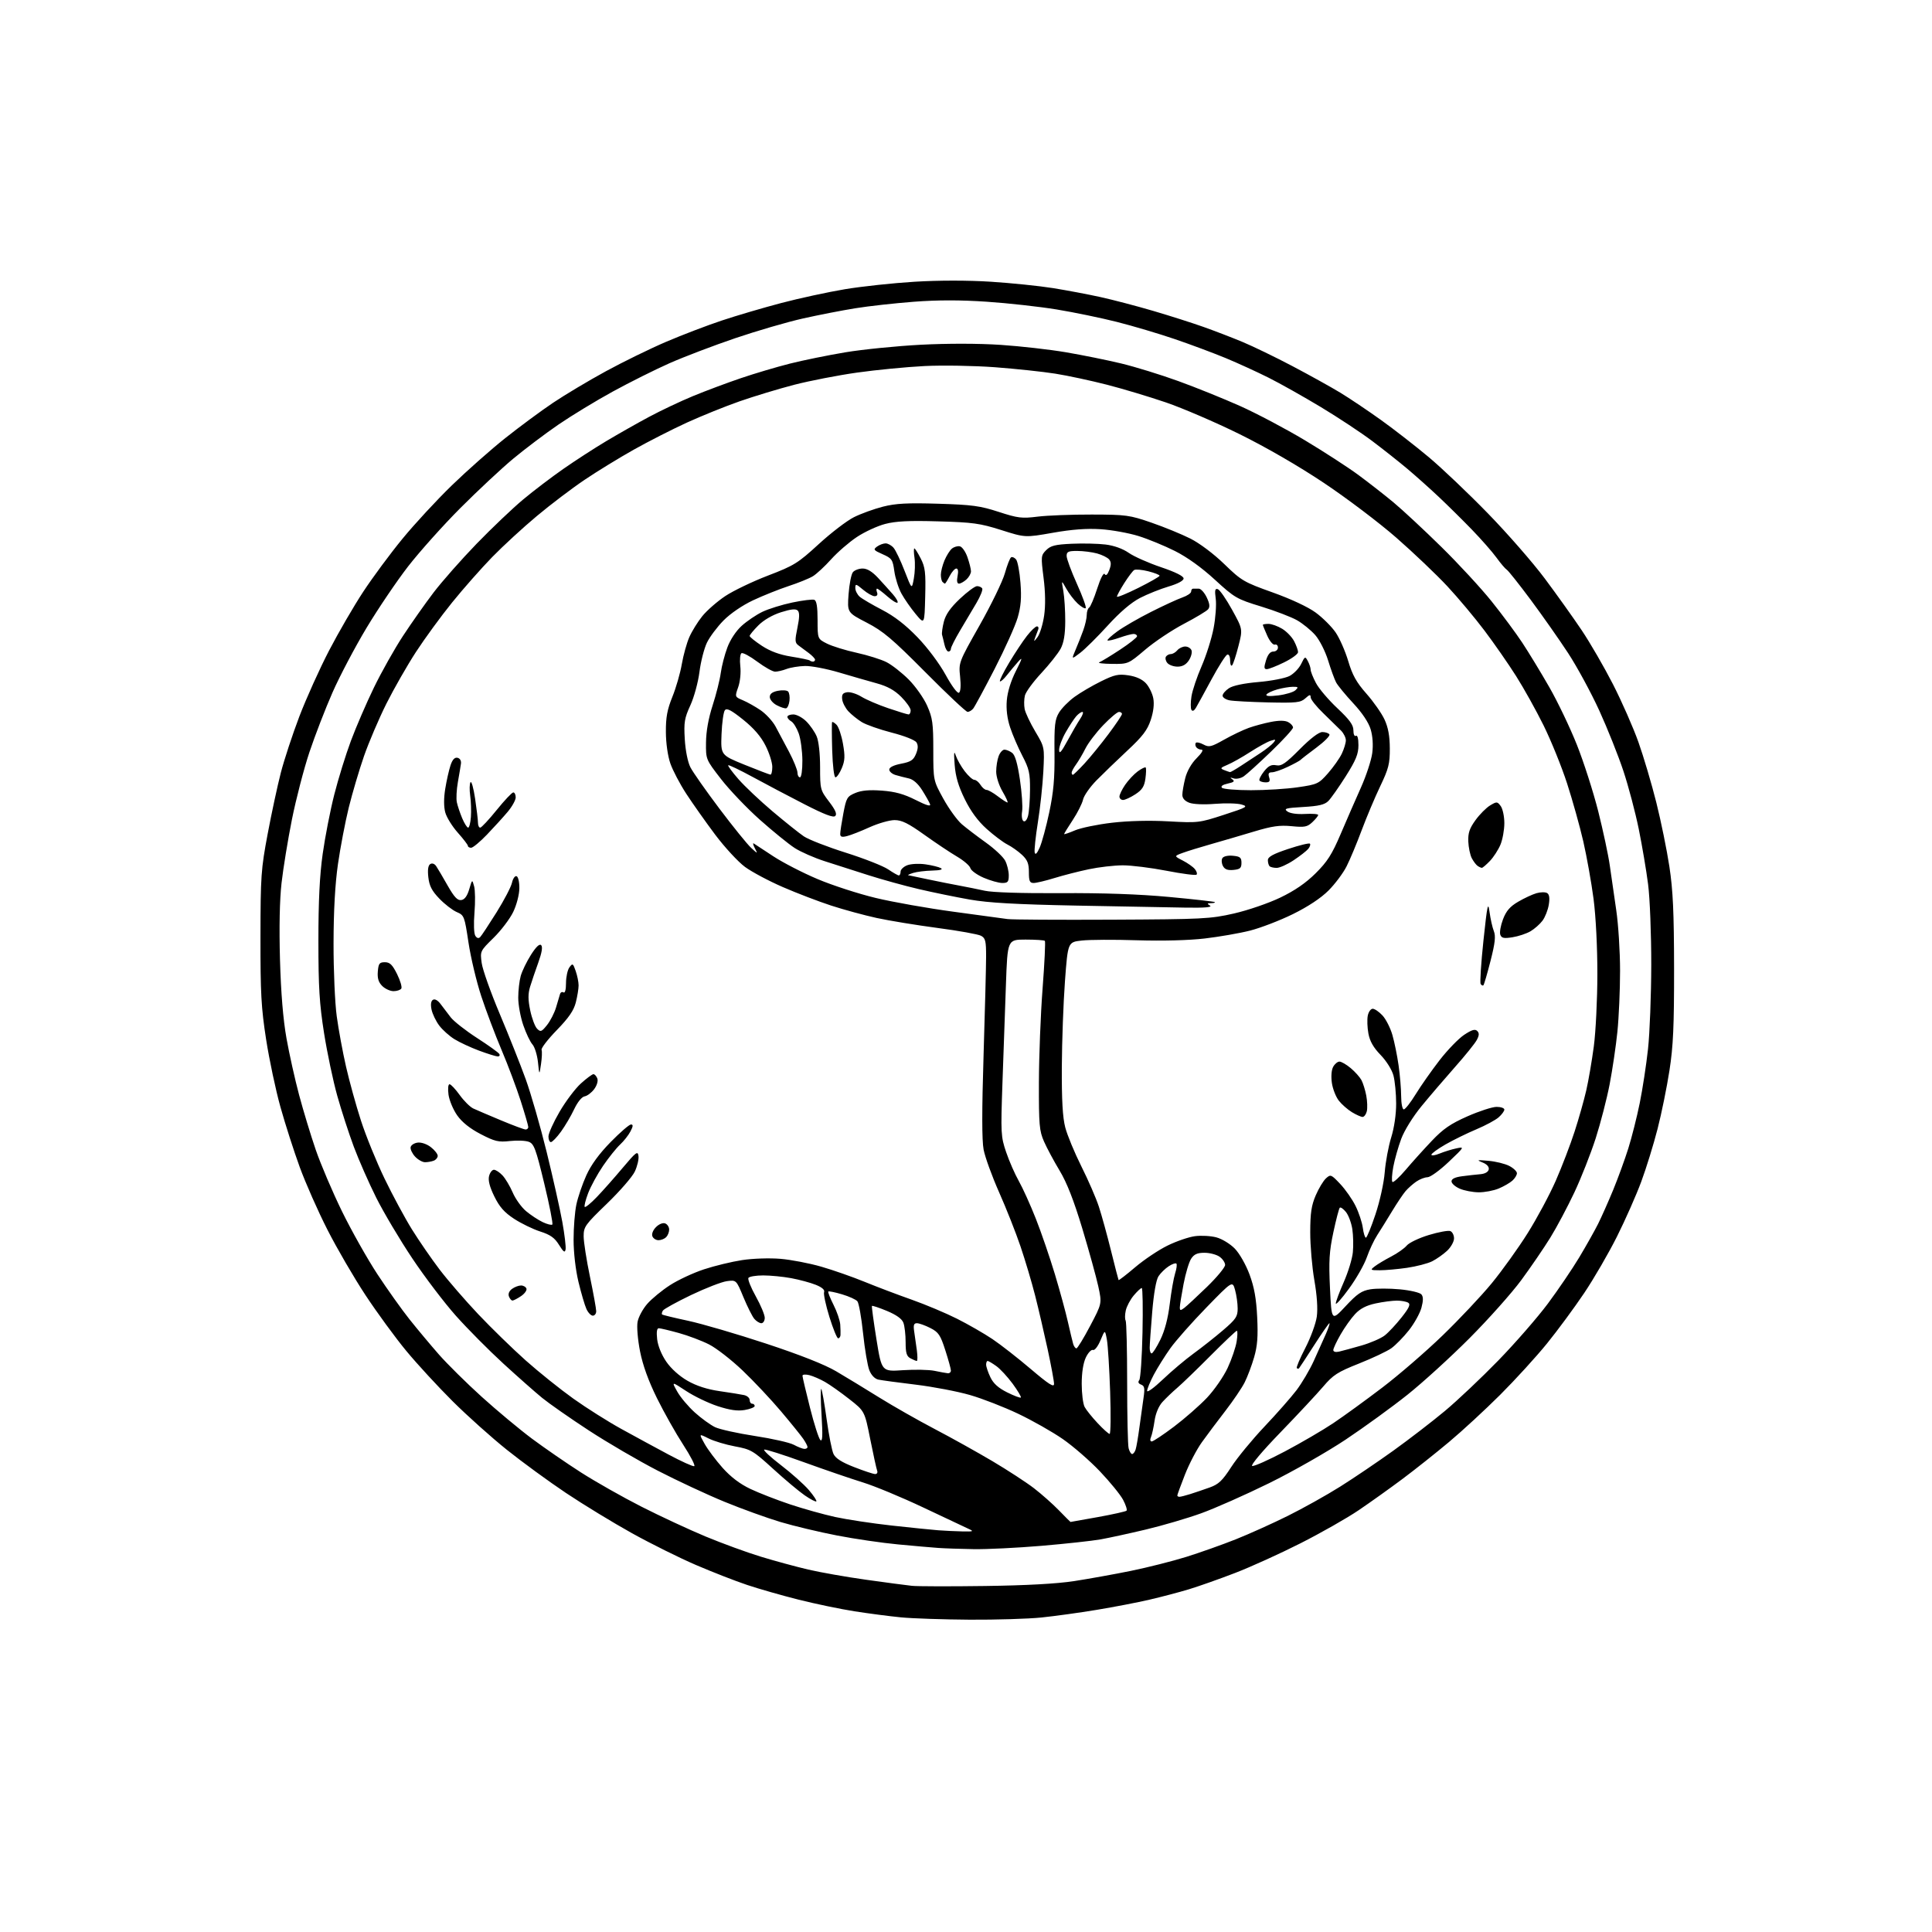 <?xml version="1.0" encoding="UTF-8" standalone="no"?>
<svg 
  version="1.1" 
  xmlns="http://www.w3.org/2000/svg" 
  xmlns:xlink="http://www.w3.org/1999/xlink" 
  xmlns:svg="http://www.w3.org/2000/svg"
  xmlns:rdf="http://www.w3.org/1999/02/22-rdf-syntax-ns#"
  xmlns:cc="http://creativecommons.org/ns#"
  xmlns:dc="http://purl.org/dc/elements/1.1/"
  viewBox="0 0 768 768"
  width="768"
  height="768"
>
<style>svg {background-color: white; }</style>"
<path stroke="none" fill="black" fill-rule="evenodd" d="M385.50,643.85C375.05,643.78 362.77,643.37 358.21,642.93C353.65,642.49 345.33,641.40 339.71,640.52C334.10,639.64 324.10,637.56 317.50,635.90C310.90,634.24 301.68,631.61 297.00,630.04C292.32,628.48 283.18,624.91 276.68,622.12C270.18,619.33 258.70,613.63 251.18,609.45C243.66,605.27 231.88,598.09 225.00,593.49C218.12,588.89 207.55,581.17 201.50,576.33C195.45,571.49 185.74,562.80 179.93,557.02C174.12,551.23 165.82,542.23 161.50,537.00C157.17,531.77 149.88,521.80 145.29,514.84C140.70,507.88 133.89,496.18 130.16,488.84C126.42,481.50 121.47,470.30 119.15,463.95C116.83,457.59 113.39,446.89 111.51,440.16C109.62,433.44 107.05,421.31 105.79,413.22C103.83,400.60 103.51,394.79 103.54,372.50C103.57,348.27 103.77,345.48 106.40,331.50C107.95,323.25 110.31,312.29 111.64,307.14C112.97,301.99 116.29,291.91 119.02,284.74C121.76,277.58 127.06,265.82 130.81,258.61C134.56,251.40 140.68,240.86 144.41,235.20C148.14,229.53 155.13,220.08 159.96,214.20C164.78,208.31 173.63,198.75 179.62,192.94C185.60,187.14 195.17,178.67 200.87,174.14C206.58,169.60 215.13,163.28 219.87,160.10C224.62,156.91 234.07,151.27 240.88,147.56C247.69,143.85 258.44,138.59 264.78,135.88C271.13,133.16 281.08,129.36 286.91,127.42C292.73,125.48 303.35,122.35 310.50,120.47C317.65,118.58 329.04,116.12 335.81,114.98C342.57,113.85 355.10,112.51 363.64,111.99C373.28,111.41 384.75,111.41 393.87,111.99C401.96,112.51 413.06,113.65 418.54,114.52C424.02,115.40 432.55,117.01 437.50,118.10C442.45,119.19 451.90,121.67 458.50,123.61C465.10,125.55 474.10,128.42 478.50,129.99C482.90,131.55 489.88,134.24 494.00,135.96C498.12,137.68 507.02,141.99 513.76,145.54C520.50,149.09 529.05,153.83 532.76,156.08C536.47,158.33 543.77,163.24 549.00,166.98C554.23,170.73 562.77,177.38 568.00,181.76C573.23,186.15 583.81,196.21 591.51,204.13C599.22,212.04 609.39,223.69 614.10,230.01C618.82,236.33 625.41,245.56 628.74,250.52C632.08,255.49 637.68,265.16 641.19,272.02C644.70,278.89 649.25,289.23 651.30,295.00C653.35,300.77 656.55,311.57 658.41,319.00C660.27,326.43 662.61,337.90 663.61,344.50C665.04,353.93 665.44,362.59 665.47,385.00C665.49,407.91 665.14,415.85 663.64,425.50C662.62,432.10 660.50,442.56 658.91,448.74C657.33,454.92 654.41,464.37 652.42,469.74C650.43,475.11 646.10,484.90 642.80,491.50C639.50,498.10 633.63,508.22 629.76,513.98C625.89,519.75 619.23,528.78 614.96,534.05C610.70,539.31 602.32,548.49 596.35,554.45C590.38,560.40 581.23,568.85 576.00,573.22C570.77,577.60 562.45,584.21 557.50,587.91C552.55,591.61 544.73,597.19 540.13,600.31C535.53,603.44 525.12,609.35 517.01,613.46C508.89,617.57 497.14,622.91 490.88,625.31C484.62,627.72 476.35,630.64 472.50,631.80C468.65,632.96 461.66,634.80 456.96,635.89C452.26,636.99 442.81,638.81 435.96,639.94C429.11,641.08 419.23,642.44 414.00,642.98C408.77,643.52 395.95,643.91 385.50,643.85zM391.50,630.46C407.89,630.24 420.12,629.57 427.00,628.51C432.77,627.62 442.93,625.79 449.58,624.44C456.22,623.08 466.12,620.58 471.58,618.88C477.03,617.17 485.87,614.04 491.22,611.91C496.57,609.78 505.89,605.58 511.95,602.57C518.01,599.56 527.36,594.34 532.73,590.96C538.10,587.59 547.61,581.15 553.87,576.66C560.12,572.17 569.34,565.07 574.37,560.88C579.39,556.69 588.99,547.61 595.70,540.71C602.40,533.81 611.23,523.67 615.32,518.18C619.40,512.69 625.00,504.44 627.76,499.85C630.51,495.26 633.89,489.25 635.27,486.50C636.64,483.75 639.34,477.68 641.27,473.00C643.19,468.32 645.90,460.90 647.28,456.50C648.66,452.10 650.71,444.00 651.82,438.50C652.94,433.00 654.42,423.32 655.11,417.00C655.80,410.68 656.38,395.60 656.40,383.50C656.41,371.29 655.86,357.05 655.14,351.50C654.44,346.00 652.76,336.10 651.42,329.50C650.07,322.90 647.34,312.55 645.33,306.50C643.33,300.45 639.02,289.65 635.76,282.50C632.49,275.35 626.90,265.04 623.33,259.59C619.76,254.14 613.07,244.62 608.47,238.43C603.87,232.25 599.60,226.87 598.99,226.49C598.37,226.11 596.52,223.94 594.87,221.66C593.22,219.38 588.81,214.36 585.08,210.51C581.34,206.65 575.41,200.79 571.89,197.48C568.38,194.17 562.80,189.19 559.50,186.41C556.20,183.63 549.90,178.65 545.50,175.33C541.10,172.02 531.88,165.92 525.00,161.78C518.12,157.65 508.82,152.41 504.32,150.16C499.82,147.90 492.17,144.40 487.32,142.38C482.47,140.37 473.32,136.95 467.00,134.80C460.68,132.64 450.32,129.57 444.00,127.97C437.68,126.37 426.88,124.14 420.00,123.01C413.12,121.89 400.65,120.50 392.27,119.94C381.76,119.23 372.78,119.23 363.27,119.95C355.70,120.53 345.23,121.69 340.00,122.54C334.77,123.38 325.43,125.20 319.23,126.59C313.04,127.97 300.89,131.51 292.23,134.45C283.58,137.39 271.83,141.87 266.13,144.39C260.42,146.92 250.30,151.98 243.63,155.63C236.96,159.28 227.22,165.20 222.00,168.77C216.78,172.35 208.68,178.46 204.00,182.35C199.32,186.24 189.88,195.07 183.00,201.96C176.12,208.86 166.79,219.29 162.25,225.13C157.72,230.98 150.26,242.01 145.68,249.63C141.10,257.26 135.04,268.77 132.20,275.21C129.36,281.66 125.23,292.34 123.02,298.94C120.81,305.55 117.68,317.61 116.05,325.73C114.43,333.85 112.57,345.23 111.92,351.00C111.16,357.69 110.94,368.75 111.30,381.50C111.68,394.77 112.55,405.28 113.88,412.74C114.98,418.93 117.24,429.05 118.89,435.24C120.54,441.43 123.51,451.23 125.49,457.00C127.47,462.78 132.17,473.80 135.93,481.50C139.70,489.20 146.04,500.45 150.01,506.50C153.99,512.55 159.75,520.65 162.82,524.50C165.89,528.35 171.12,534.61 174.45,538.41C177.78,542.20 185.45,549.79 191.50,555.26C197.55,560.73 206.55,568.23 211.50,571.92C216.45,575.60 225.22,581.65 231.00,585.35C236.78,589.04 247.57,595.16 255.00,598.93C262.43,602.71 273.90,608.04 280.50,610.79C287.10,613.53 297.00,617.15 302.50,618.82C308.00,620.50 316.44,622.79 321.26,623.92C326.08,625.05 336.43,626.87 344.26,627.97C352.09,629.07 360.30,630.16 362.50,630.39C364.70,630.62 377.75,630.65 391.50,630.46zM387.00,615.81C381.77,615.72 375.48,615.51 373.00,615.33C370.52,615.16 363.32,614.53 357.00,613.93C350.68,613.34 339.77,611.75 332.78,610.39C325.78,609.04 315.65,606.63 310.28,605.03C304.90,603.42 294.88,599.81 288.00,596.98C281.12,594.16 269.20,588.60 261.50,584.63C253.80,580.66 241.43,573.44 234.00,568.58C226.57,563.73 218.25,557.91 215.50,555.67C212.75,553.42 205.81,547.29 200.08,542.04C194.35,536.79 185.88,528.26 181.26,523.08C176.64,517.90 168.82,507.61 163.89,500.22C158.95,492.84 152.51,482.00 149.58,476.15C146.65,470.29 142.64,461.18 140.66,455.89C138.69,450.61 135.72,441.48 134.07,435.60C132.42,429.72 130.06,418.52 128.82,410.70C126.98,399.06 126.57,392.44 126.57,374.00C126.57,358.16 127.07,347.91 128.28,339.39C129.22,332.72 131.28,322.15 132.87,315.89C134.46,309.62 137.44,300.00 139.49,294.50C141.54,289.00 145.66,279.45 148.66,273.28C151.66,267.11 156.85,257.88 160.20,252.78C163.55,247.68 169.03,239.90 172.38,235.50C175.73,231.11 183.42,222.39 189.48,216.13C195.54,209.88 203.88,201.95 208.00,198.52C212.12,195.08 219.32,189.61 224.00,186.35C228.68,183.09 236.32,178.14 241.00,175.35C245.68,172.56 253.32,168.22 258.00,165.72C262.68,163.21 270.55,159.48 275.50,157.44C280.45,155.39 289.00,152.20 294.50,150.33C300.00,148.46 308.77,145.86 314.00,144.54C319.23,143.22 329.16,141.20 336.09,140.04C343.01,138.89 356.51,137.54 366.09,137.04C376.75,136.49 389.03,136.51 397.77,137.09C405.62,137.61 417.32,138.94 423.77,140.04C430.22,141.14 440.06,143.13 445.64,144.47C451.22,145.81 461.44,148.96 468.35,151.47C475.27,153.97 486.33,158.44 492.94,161.39C499.55,164.35 511.15,170.48 518.73,175.03C526.30,179.57 535.88,185.78 540.00,188.82C544.12,191.86 550.42,196.78 554.00,199.76C557.58,202.74 566.08,210.65 572.89,217.34C579.71,224.03 588.71,233.78 592.90,239.00C597.09,244.22 602.60,251.65 605.14,255.50C607.68,259.35 612.50,267.27 615.84,273.10C619.19,278.93 624.14,289.28 626.85,296.10C629.56,302.92 633.37,314.80 635.32,322.50C637.26,330.20 639.33,339.88 639.91,344.00C640.49,348.12 641.65,356.13 642.48,361.79C643.32,367.45 644.00,378.31 644.00,385.93C644.00,393.55 643.52,404.45 642.94,410.14C642.36,415.84 640.97,425.23 639.86,431.00C638.75,436.77 636.25,446.45 634.31,452.50C632.36,458.55 628.56,468.21 625.85,473.97C623.14,479.73 618.84,487.83 616.28,491.97C613.72,496.11 608.52,503.72 604.73,508.87C600.93,514.03 591.67,524.41 584.16,531.95C576.65,539.48 565.55,549.60 559.50,554.42C553.45,559.25 542.42,567.25 535.00,572.21C527.58,577.16 513.85,584.98 504.50,589.58C495.15,594.18 483.00,599.57 477.50,601.55C472.00,603.54 462.10,606.44 455.50,608.01C448.90,609.58 440.80,611.34 437.50,611.93C434.20,612.52 423.62,613.67 414.00,614.49C404.38,615.30 392.23,615.90 387.00,615.81zM382.50,608.76C386.99,608.85 387.25,608.75 385.00,607.73C383.62,607.10 375.54,603.29 367.03,599.26C358.52,595.23 347.72,590.74 343.03,589.29C338.34,587.84 327.82,584.24 319.65,581.28C311.48,578.32 304.35,576.05 303.80,576.23C303.25,576.42 306.23,579.20 310.44,582.42C314.64,585.64 319.63,590.09 321.53,592.31C323.43,594.53 324.77,596.56 324.51,596.82C324.25,597.08 322.15,595.99 319.85,594.40C317.54,592.80 311.89,588.06 307.28,583.85C299.39,576.65 298.52,576.14 292.20,574.97C288.52,574.29 283.76,572.86 281.64,571.79C277.79,569.85 277.79,569.85 280.09,573.94C281.35,576.20 284.58,580.49 287.25,583.50C290.52,587.15 294.16,589.92 298.31,591.88C301.71,593.49 308.77,596.24 314.00,597.99C319.23,599.74 327.32,602.00 332.00,603.03C336.68,604.05 346.80,605.58 354.50,606.43C362.20,607.28 370.52,608.12 373.00,608.31C375.48,608.50 379.75,608.70 382.50,608.76zM425.54,605.00C425.61,605.00 430.51,604.13 436.44,603.06C442.37,601.99 447.49,600.84 447.82,600.52C448.14,600.19 447.53,598.26 446.46,596.22C445.38,594.18 441.22,589.07 437.21,584.86C433.20,580.64 426.56,574.87 422.45,572.03C418.35,569.19 410.38,564.67 404.74,561.99C399.11,559.31 390.48,555.95 385.57,554.54C380.66,553.12 370.98,551.27 364.07,550.43C357.16,549.60 350.46,548.69 349.18,548.42C347.75,548.12 346.38,546.70 345.58,544.71C344.87,542.95 343.75,536.34 343.09,530.04C342.43,523.73 341.41,518.00 340.83,517.29C340.24,516.58 337.49,515.33 334.71,514.51C331.93,513.68 329.48,513.19 329.26,513.40C329.04,513.62 329.98,515.99 331.33,518.67C332.69,521.35 333.89,524.88 334.01,526.52C334.12,528.16 334.16,530.06 334.11,530.75C334.05,531.44 333.63,532.00 333.17,532.00C332.71,532.00 331.15,528.17 329.70,523.50C328.25,518.82 327.30,514.38 327.59,513.63C327.93,512.74 326.76,511.72 324.25,510.72C322.13,509.87 317.75,508.69 314.51,508.09C311.28,507.49 306.27,507.00 303.38,507.00C300.48,507.00 297.84,507.45 297.51,507.99C297.17,508.54 298.49,511.84 300.45,515.34C302.40,518.83 304.00,522.66 304.00,523.85C304.00,525.03 303.39,526.00 302.65,526.00C301.92,526.00 300.65,525.21 299.84,524.25C299.03,523.29 297.09,519.41 295.52,515.64C292.68,508.78 292.68,508.78 288.94,509.28C286.89,509.56 280.48,512.04 274.71,514.80C268.95,517.57 263.90,520.35 263.51,520.98C263.12,521.61 262.97,522.31 263.18,522.52C263.39,522.73 268.05,523.86 273.53,525.03C279.01,526.21 292.91,530.27 304.42,534.07C318.04,538.56 327.81,542.42 332.42,545.13C336.31,547.42 344.00,552.09 349.50,555.52C355.00,558.94 364.90,564.57 371.50,568.03C378.10,571.48 388.45,577.25 394.50,580.83C400.55,584.42 407.98,589.26 411.00,591.58C414.02,593.91 418.51,597.88 420.96,600.41C423.41,602.93 425.47,605.00 425.54,605.00zM468.85,595.00C469.32,595.00 471.23,594.52 473.10,593.93C474.97,593.34 478.45,592.16 480.83,591.31C484.41,590.04 485.90,588.63 489.45,583.14C491.81,579.49 497.74,572.28 502.62,567.12C507.51,561.96 513.25,555.43 515.39,552.62C517.52,549.80 520.61,544.58 522.24,541.00C523.88,537.42 526.05,532.59 527.07,530.25C528.09,527.91 528.72,526.00 528.47,526.00C528.22,526.00 525.48,529.94 522.39,534.75C519.30,539.56 516.60,543.69 516.38,543.92C516.17,544.15 515.78,544.11 515.50,543.84C515.23,543.56 516.75,539.97 518.89,535.84C521.02,531.72 523.07,526.11 523.45,523.38C523.88,520.22 523.53,514.95 522.48,508.95C521.57,503.75 520.83,495.16 520.84,489.86C520.85,482.21 521.30,479.18 523.02,475.18C524.21,472.41 526.05,469.36 527.10,468.41C528.93,466.75 529.16,466.84 532.75,470.64C534.81,472.82 537.56,476.75 538.85,479.37C540.15,481.99 541.45,485.91 541.74,488.07C542.03,490.23 542.58,492.00 542.97,492.00C543.36,492.00 545.06,487.84 546.76,482.75C548.50,477.55 550.12,470.22 550.45,466.00C550.78,461.88 551.94,455.65 553.02,452.16C554.22,448.32 555.00,443.00 554.99,438.66C554.99,434.72 554.50,429.70 553.91,427.50C553.29,425.21 551.10,421.72 548.79,419.34C545.95,416.41 544.53,413.91 543.96,410.84C543.52,408.45 543.41,405.26 543.71,403.75C544.01,402.24 544.89,401.00 545.67,401.00C546.46,401.00 548.21,402.20 549.57,403.67C550.93,405.14 552.70,408.62 553.50,411.42C554.31,414.21 555.41,419.65 555.96,423.50C556.51,427.35 556.97,432.86 556.98,435.75C556.99,438.68 557.46,441.00 558.03,441.00C558.60,441.00 560.74,438.27 562.78,434.94C564.83,431.61 569.09,425.54 572.25,421.46C575.41,417.37 579.82,412.82 582.04,411.35C585.06,409.35 586.37,408.97 587.22,409.82C588.07,410.67 588.03,411.58 587.04,413.42C586.32,414.78 582.41,419.63 578.36,424.19C574.32,428.76 568.34,435.74 565.09,439.70C561.66,443.88 558.27,449.34 557.01,452.70C555.82,455.89 554.40,460.91 553.85,463.85C553.31,466.79 553.15,469.49 553.51,469.84C553.86,470.19 556.25,468.01 558.81,464.99C561.37,461.97 566.03,456.80 569.17,453.50C573.69,448.74 576.61,446.73 583.35,443.75C588.02,441.69 593.23,440.00 594.92,440.00C596.61,440.00 598.00,440.48 598.00,441.08C598.00,441.67 596.99,443.05 595.75,444.14C594.51,445.24 590.52,447.39 586.88,448.92C583.24,450.45 577.73,453.15 574.63,454.92C571.53,456.70 569.00,458.54 569.00,459.02C569.00,459.50 570.46,459.30 572.25,458.56C574.04,457.83 577.03,456.90 578.90,456.50C582.24,455.79 582.20,455.87 575.90,461.85C572.38,465.20 568.59,467.95 567.47,467.97C566.36,467.98 564.33,468.77 562.97,469.72C561.61,470.66 559.71,472.35 558.75,473.47C557.78,474.59 555.36,478.20 553.36,481.50C551.37,484.80 548.71,489.07 547.46,491.00C546.20,492.93 544.36,496.86 543.35,499.75C542.35,502.64 539.16,508.26 536.26,512.23C533.37,516.21 531.00,518.87 531.00,518.15C531.00,517.43 532.42,513.61 534.16,509.67C535.90,505.73 537.53,500.39 537.78,497.81C538.04,495.22 537.94,491.08 537.57,488.60C537.19,486.12 536.05,483.05 535.03,481.79C534.01,480.53 532.91,479.76 532.58,480.09C532.26,480.41 531.11,484.81 530.03,489.86C528.40,497.51 528.17,501.23 528.69,512.13C529.32,525.22 529.32,525.22 534.91,519.22C539.50,514.29 541.26,513.10 544.74,512.52C547.07,512.14 552.35,512.14 556.46,512.53C560.60,512.92 564.43,513.82 565.03,514.54C565.81,515.48 565.81,516.98 565.04,519.86C564.44,522.07 562.20,526.10 560.05,528.82C557.90,531.54 554.75,534.75 553.06,535.96C551.37,537.16 545.60,539.89 540.24,542.02C531.70,545.41 529.94,546.54 526.00,551.18C523.52,554.09 515.88,562.28 509.00,569.39C501.80,576.82 497.03,582.49 497.76,582.74C498.45,582.98 504.30,580.38 510.76,576.96C517.22,573.54 525.88,568.49 530.00,565.73C534.12,562.97 542.88,556.61 549.46,551.60C556.04,546.60 566.84,537.26 573.46,530.86C580.08,524.46 588.88,515.12 593.00,510.10C597.12,505.08 603.54,496.14 607.25,490.23C610.96,484.33 616.00,474.93 618.45,469.34C620.90,463.75 624.26,454.97 625.92,449.84C627.59,444.70 629.67,437.35 630.55,433.50C631.44,429.65 632.79,421.77 633.56,416.00C634.33,410.23 634.97,397.31 634.98,387.30C634.99,376.54 634.37,364.28 633.46,357.30C632.61,350.81 630.77,340.55 629.39,334.50C628.00,328.45 625.08,318.04 622.92,311.37C620.75,304.70 616.55,294.35 613.60,288.37C610.64,282.39 605.72,273.55 602.66,268.73C599.61,263.91 593.98,255.81 590.15,250.73C586.33,245.65 579.67,237.70 575.35,233.06C571.03,228.42 561.92,219.75 555.10,213.78C548.29,207.82 535.30,197.99 526.26,191.96C516.11,185.19 503.22,177.74 492.65,172.53C483.22,167.88 470.10,162.24 463.50,159.98C456.90,157.73 446.34,154.55 440.02,152.93C433.71,151.31 424.49,149.33 419.52,148.54C414.56,147.75 403.75,146.60 395.50,145.98C387.25,145.37 374.65,145.15 367.50,145.51C360.35,145.87 348.29,147.04 340.70,148.11C333.11,149.18 321.86,151.37 315.70,152.96C309.54,154.56 299.78,157.52 294.00,159.53C288.23,161.55 278.78,165.37 273.00,168.01C267.23,170.66 257.77,175.47 252.00,178.71C246.22,181.95 237.42,187.34 232.44,190.70C227.45,194.05 218.90,200.53 213.44,205.10C207.97,209.66 199.97,217.02 195.65,221.45C191.34,225.88 184.17,234.00 179.72,239.50C175.27,245.00 168.79,253.88 165.31,259.23C161.83,264.59 156.56,273.81 153.59,279.73C150.63,285.65 146.63,295.02 144.70,300.55C142.78,306.08 140.05,315.31 138.63,321.05C137.22,326.80 135.29,336.90 134.34,343.50C133.20,351.45 132.61,362.08 132.59,375.00C132.57,385.73 133.14,398.77 133.86,404.00C134.57,409.23 136.23,418.23 137.55,424.00C138.86,429.77 141.54,439.45 143.50,445.50C145.46,451.55 149.67,461.90 152.86,468.50C156.05,475.10 160.95,484.20 163.76,488.72C166.57,493.24 171.53,500.44 174.79,504.72C178.06,509.00 184.95,516.96 190.11,522.42C195.28,527.88 203.76,536.14 208.97,540.79C214.18,545.43 222.73,552.28 227.97,556.02C233.21,559.75 241.78,565.16 247.00,568.03C252.22,570.91 260.67,575.49 265.76,578.21C270.85,580.93 275.44,583.01 275.97,582.83C276.49,582.65 274.52,578.82 271.59,574.31C268.66,569.81 263.97,561.49 261.16,555.81C257.76,548.91 255.53,542.75 254.43,537.20C253.51,532.50 253.08,527.39 253.45,525.43C253.81,523.52 255.54,520.31 257.30,518.30C259.06,516.29 263.11,512.95 266.31,510.89C269.50,508.82 275.58,505.98 279.81,504.59C284.04,503.19 290.88,501.54 295.00,500.91C299.23,500.26 305.86,500.04 310.21,500.40C314.44,500.75 321.76,502.16 326.47,503.52C331.18,504.88 338.96,507.61 343.76,509.57C348.57,511.54 356.96,514.72 362.42,516.64C367.87,518.57 375.97,521.97 380.42,524.21C384.86,526.44 391.20,530.09 394.50,532.30C397.80,534.52 404.66,539.88 409.75,544.21C416.92,550.30 419.00,551.63 419.00,550.12C419.00,549.04 417.85,542.84 416.45,536.33C415.04,529.82 412.81,520.23 411.48,515.00C410.15,509.77 407.54,501.00 405.68,495.50C403.82,490.00 399.98,480.29 397.15,473.93C394.33,467.57 391.56,459.94 391.00,456.98C390.30,453.33 390.30,441.29 390.98,419.55C391.53,401.92 391.98,384.25 391.99,380.29C392.00,374.04 391.73,372.92 389.96,371.98C388.84,371.38 381.08,369.98 372.71,368.88C364.35,367.77 353.45,365.99 348.50,364.91C343.55,363.83 335.40,361.61 330.39,359.98C325.37,358.34 316.74,355.04 311.20,352.63C305.66,350.23 298.88,346.62 296.14,344.61C293.41,342.60 288.06,336.80 284.25,331.73C280.45,326.65 275.29,319.35 272.78,315.50C270.27,311.65 267.44,306.25 266.48,303.50C265.45,300.55 264.72,295.42 264.70,291.00C264.66,285.14 265.23,282.08 267.28,277.00C268.73,273.43 270.42,267.57 271.03,264.00C271.65,260.43 272.99,255.60 274.01,253.28C275.03,250.95 277.34,247.21 279.15,244.96C280.96,242.71 285.06,239.12 288.26,236.98C291.47,234.84 299.13,231.16 305.29,228.80C315.67,224.82 317.16,223.90 325.41,216.34C330.31,211.84 336.61,207.02 339.41,205.61C342.21,204.20 347.41,202.32 350.97,201.41C356.09,200.11 360.67,199.87 372.97,200.24C386.43,200.65 389.63,201.08 396.99,203.48C404.64,205.97 406.19,206.15 412.49,205.37C416.35,204.89 426.02,204.52 434.00,204.54C447.65,204.57 449.04,204.76 457.72,207.76C462.79,209.51 469.77,212.37 473.22,214.11C476.88,215.96 482.50,220.18 486.68,224.24C493.51,230.86 494.47,231.42 505.92,235.51C513.19,238.11 519.98,241.28 523.01,243.51C525.78,245.54 529.33,249.08 530.91,251.37C532.49,253.66 534.74,258.78 535.93,262.75C537.60,268.38 539.20,271.24 543.17,275.74C545.97,278.91 549.21,283.52 550.36,286.00C551.83,289.18 552.45,292.55 552.47,297.50C552.50,303.58 552.00,305.55 548.68,312.50C546.57,316.90 543.26,324.77 541.30,330.00C539.35,335.23 536.65,341.70 535.29,344.38C533.94,347.07 530.70,351.39 528.10,354.00C525.06,357.03 519.98,360.40 513.93,363.38C508.74,365.93 501.06,368.88 496.87,369.94C492.67,371.00 484.57,372.40 478.87,373.07C472.57,373.81 462.03,374.08 452.00,373.77C442.93,373.48 433.02,373.53 430.00,373.88C424.50,374.50 424.50,374.50 423.34,390.00C422.71,398.52 422.15,413.84 422.09,424.04C422.03,437.34 422.41,444.17 423.46,448.19C424.27,451.28 427.15,458.23 429.86,463.65C432.58,469.07 435.71,476.27 436.81,479.65C437.92,483.03 440.09,490.90 441.64,497.15C443.19,503.39 444.54,508.65 444.65,508.84C444.76,509.03 447.74,506.73 451.28,503.72C454.82,500.72 460.59,496.86 464.11,495.14C467.62,493.41 472.53,491.73 475.01,491.40C477.49,491.07 481.33,491.28 483.55,491.88C485.78,492.48 489.04,494.47 490.87,496.36C492.73,498.28 495.27,502.75 496.71,506.63C498.58,511.68 499.39,516.17 499.75,523.57C500.13,531.28 499.84,535.02 498.53,539.54C497.59,542.79 495.91,547.25 494.80,549.47C493.69,551.69 490.24,556.78 487.14,560.80C484.04,564.81 479.82,570.44 477.77,573.30C475.72,576.16 472.68,581.97 471.02,586.22C469.36,590.46 468.00,594.17 468.00,594.47C468.00,594.76 468.38,595.00 468.85,595.00zM347.86,585.96C348.61,585.98 348.98,585.38 348.68,584.61C348.39,583.84 347.15,578.20 345.93,572.08C343.71,560.94 343.71,560.94 337.60,556.16C334.25,553.52 329.91,550.46 327.97,549.35C326.03,548.24 323.22,547.02 321.72,546.64C320.22,546.27 319.00,546.37 319.00,546.87C319.00,547.38 320.34,553.09 321.98,559.57C323.61,566.05 325.47,571.83 326.10,572.43C326.97,573.23 327.08,570.78 326.58,562.54C326.21,556.51 326.16,551.82 326.46,552.13C326.77,552.43 327.72,557.81 328.59,564.09C329.45,570.37 330.69,576.61 331.33,577.97C332.15,579.71 334.59,581.27 339.50,583.18C343.35,584.69 347.11,585.94 347.86,585.96zM450.04,578.00C450.49,578.00 451.12,577.19 451.43,576.21C451.75,575.22 452.42,571.29 452.93,567.46C453.44,563.63 454.18,558.37 454.56,555.77C455.14,551.87 454.98,550.93 453.61,550.40C452.52,549.99 452.27,549.38 452.87,548.63C453.37,548.01 453.96,539.51 454.16,529.75C454.37,519.99 454.23,512.00 453.86,512.00C453.48,512.00 452.05,513.34 450.67,514.98C449.30,516.61 447.87,519.30 447.51,520.95C447.15,522.60 447.12,524.39 447.46,524.93C447.79,525.47 448.06,536.59 448.06,549.64C448.06,562.70 448.32,574.42 448.64,575.69C448.96,576.96 449.59,578.00 450.04,578.00zM319.75,575.96C320.44,575.98 321.00,575.65 321.00,575.22C321.00,574.79 320.24,573.33 319.31,571.97C318.38,570.61 314.39,565.67 310.44,561.00C306.50,556.33 299.64,549.03 295.20,544.80C290.75,540.56 284.75,535.89 281.86,534.43C278.96,532.96 273.54,530.91 269.81,529.88C266.08,528.85 262.51,528.00 261.88,528.00C261.12,528.00 260.91,529.47 261.23,532.37C261.53,535.00 262.97,538.55 264.86,541.29C266.75,544.05 270.09,547.05 273.30,548.88C276.84,550.91 281.08,552.28 286.05,553.00C290.15,553.59 294.51,554.29 295.75,554.56C296.99,554.82 298.00,555.70 298.00,556.52C298.00,557.33 298.45,558.00 299.00,558.00C299.55,558.00 300.00,558.41 300.00,558.91C300.00,559.41 298.21,560.13 296.01,560.50C293.14,560.98 290.14,560.55 285.26,558.96C281.54,557.74 275.90,555.02 272.72,552.92C266.93,549.11 266.93,549.11 269.22,553.18C270.47,555.42 273.62,559.16 276.21,561.49C278.80,563.83 282.43,566.45 284.27,567.33C286.12,568.20 293.25,569.78 300.12,570.83C307.00,571.88 313.95,573.45 315.56,574.33C317.18,575.20 319.06,575.94 319.75,575.96zM457.83,573.00C458.41,573.00 462.39,570.35 466.69,567.11C470.98,563.87 476.88,558.70 479.80,555.62C482.71,552.54 486.41,547.20 488.01,543.76C489.61,540.32 491.22,535.59 491.59,533.25C491.96,530.91 491.99,529.00 491.66,529.00C491.34,529.00 486.67,533.42 481.28,538.83C475.90,544.24 469.93,550.01 468.00,551.66C466.07,553.30 463.41,555.86 462.07,557.33C460.59,558.97 459.38,561.86 458.96,564.76C458.59,567.37 457.95,570.29 457.54,571.25C457.09,572.28 457.22,573.00 457.83,573.00zM441.09,570.00C441.52,570.00 441.61,562.46 441.30,553.25C440.99,544.04 440.41,534.70 440.00,532.50C439.25,528.50 439.25,528.50 437.46,532.79C436.44,535.22 435.15,536.89 434.48,536.63C433.82,536.38 432.55,537.72 431.64,539.62C430.60,541.81 430.00,545.64 430.00,550.10C430.00,553.97 430.52,558.10 431.16,559.29C431.79,560.48 434.11,563.37 436.32,565.72C438.52,568.08 440.67,570.00 441.09,570.00zM405.80,555.54C406.04,555.29 404.58,552.83 402.55,550.06C400.51,547.30 397.58,544.12 396.02,543.02C394.47,541.91 392.92,541.00 392.60,541.00C392.27,541.00 392.00,541.66 392.00,542.47C392.00,543.27 392.76,545.52 393.69,547.47C394.87,549.96 396.85,551.74 400.36,553.49C403.11,554.86 405.55,555.78 405.80,555.54zM462.25,548.35C465.69,545.07 471.20,540.42 474.50,538.02C477.80,535.62 483.09,531.44 486.25,528.73C491.30,524.40 492.00,523.36 491.99,520.15C491.99,518.14 491.53,514.83 490.96,512.80C489.93,509.10 489.93,509.10 479.52,519.80C473.80,525.68 467.35,532.98 465.20,536.00C463.05,539.02 460.10,543.75 458.64,546.49C457.19,549.24 456.00,552.12 456.00,552.90C456.00,553.68 458.81,551.63 462.25,548.35zM376.75,545.89C377.44,545.95 378.00,545.47 378.00,544.82C378.00,544.17 377.00,540.53 375.77,536.73C373.82,530.66 373.08,529.57 369.81,527.90C367.76,526.86 365.37,526.00 364.49,526.00C363.27,526.00 363.02,526.74 363.40,529.25C363.67,531.04 364.15,534.41 364.46,536.75C364.77,539.09 364.76,541.00 364.45,541.00C364.13,541.00 363.00,540.53 361.93,539.96C360.39,539.14 360.00,537.85 360.00,533.53C360.00,530.56 359.60,527.08 359.11,525.80C358.53,524.25 356.30,522.67 352.56,521.11C349.45,519.82 346.77,518.93 346.61,519.13C346.46,519.34 347.26,525.29 348.40,532.38C350.48,545.25 350.48,545.25 358.99,544.67C363.67,544.36 369.30,544.47 371.50,544.93C373.70,545.39 376.06,545.82 376.75,545.89zM457.79,538.00C458.23,538.00 459.79,535.55 461.26,532.55C463.01,528.97 464.30,524.07 465.00,518.30C465.59,513.46 466.55,508.01 467.13,506.18C467.72,504.36 467.94,502.61 467.63,502.30C467.32,501.98 465.93,502.47 464.55,503.38C463.16,504.29 461.35,506.06 460.52,507.33C459.58,508.77 458.64,514.12 458.02,521.57C457.48,528.13 457.02,534.51 457.02,535.75C457.01,536.99 457.36,538.00 457.79,538.00zM532.25,537.30C533.49,537.02 537.48,535.93 541.12,534.89C544.76,533.85 548.96,532.03 550.46,530.85C551.96,529.68 554.96,526.46 557.14,523.70C560.14,519.91 560.79,518.48 559.80,517.86C559.09,517.40 557.06,517.02 555.30,517.02C553.54,517.01 549.73,517.51 546.83,518.13C543.14,518.92 540.69,520.19 538.68,522.35C537.09,524.04 534.49,527.70 532.91,530.47C531.32,533.23 530.01,536.02 530.01,536.66C530.00,537.34 530.92,537.60 532.25,537.30zM427.89,536.00C428.31,536.00 430.76,531.98 433.35,527.07C438.06,518.15 438.06,518.15 436.58,511.32C435.76,507.57 432.90,497.23 430.23,488.35C426.85,477.16 424.09,470.11 421.22,465.35C418.95,461.58 416.16,456.38 415.02,453.79C413.15,449.55 412.94,447.18 412.98,430.29C413.01,419.95 413.66,403.18 414.44,393.01C415.22,382.84 415.63,374.29 415.35,374.01C415.07,373.73 411.61,373.50 407.67,373.50C400.50,373.50 400.50,373.50 399.87,391.50C399.52,401.40 398.90,418.95 398.49,430.50C397.79,450.57 397.85,451.79 399.96,458.00C401.17,461.57 403.44,466.75 405.00,469.50C406.56,472.25 409.61,479.00 411.78,484.50C413.95,490.00 417.34,499.90 419.33,506.50C421.31,513.10 423.65,521.65 424.51,525.50C425.38,529.35 426.33,533.29 426.61,534.25C426.90,535.21 427.47,536.00 427.89,536.00zM235.66,523.00C234.92,523.00 233.77,521.80 233.11,520.33C232.44,518.86 231.02,514.03 229.95,509.58C228.81,504.81 228.01,497.94 228.01,492.80C228.00,488.01 228.50,481.71 229.12,478.80C229.74,475.88 231.51,470.69 233.06,467.25C234.95,463.06 238.12,458.71 242.72,454.00C246.49,450.15 250.13,447.00 250.81,447.00C251.75,447.00 251.70,447.67 250.62,449.75C249.83,451.26 247.97,453.62 246.48,455.00C245.00,456.38 241.95,460.18 239.72,463.45C237.49,466.72 234.82,471.61 233.79,474.32C232.76,477.03 232.15,479.48 232.44,479.77C232.73,480.06 234.89,478.30 237.23,475.85C239.58,473.41 244.20,468.20 247.50,464.27C252.84,457.92 253.53,457.40 253.81,459.53C253.99,460.85 253.32,463.63 252.34,465.72C251.36,467.80 246.38,473.53 241.28,478.46C232.57,486.86 232.00,487.66 232.01,491.46C232.01,493.68 233.14,500.89 234.51,507.48C235.88,514.07 237.00,520.25 237.00,521.23C237.00,522.20 236.40,523.00 235.66,523.00zM470.75,519.93C471.71,519.21 475.76,515.46 479.75,511.59C483.74,507.72 487.00,503.78 487.00,502.83C487.00,501.89 486.00,500.41 484.78,499.56C483.56,498.70 480.87,498.00 478.80,498.00C475.96,498.00 474.67,498.57 473.50,500.36C472.65,501.65 471.29,506.19 470.48,510.44C469.67,514.70 469.00,518.87 469.00,519.71C469.00,521.00 469.27,521.04 470.75,519.93zM203.72,516.99C203.29,517.00 202.65,516.26 202.31,515.36C201.92,514.35 202.39,513.19 203.53,512.36C204.55,511.61 206.16,511.00 207.11,511.00C208.06,511.00 209.03,511.56 209.27,512.25C209.50,512.94 208.53,514.28 207.10,515.24C205.67,516.20 204.15,516.99 203.72,516.99zM548.50,504.95C544.69,504.94 544.60,504.86 546.50,503.39C547.60,502.54 550.52,500.79 553.00,499.50C555.48,498.22 558.27,496.25 559.20,495.13C560.14,494.00 564.08,492.12 567.97,490.94C571.85,489.76 575.70,489.05 576.51,489.37C577.33,489.68 578.00,490.99 578.00,492.28C578.00,493.57 576.76,495.78 575.25,497.20C573.74,498.61 571.06,500.50 569.31,501.38C567.55,502.27 563.05,503.43 559.31,503.98C555.56,504.52 550.70,504.95 548.50,504.95zM224.83,496.67C224.55,498.11 224.00,497.73 222.22,494.86C220.48,492.04 218.79,490.84 214.74,489.54C211.86,488.62 207.18,486.34 204.35,484.49C200.46,481.94 198.54,479.76 196.49,475.57C194.65,471.81 193.98,469.21 194.41,467.51C194.75,466.13 195.63,465.00 196.34,465.00C197.06,465.00 198.60,466.01 199.76,467.25C200.92,468.49 202.74,471.55 203.82,474.06C204.89,476.57 207.27,479.89 209.11,481.44C210.94,482.98 213.91,484.94 215.71,485.80C217.51,486.66 219.24,487.09 219.56,486.77C219.88,486.45 218.44,479.12 216.35,470.48C213.01,456.66 212.28,454.68 210.21,453.89C208.92,453.40 205.53,453.26 202.68,453.58C198.13,454.09 196.71,453.75 191.08,450.83C186.82,448.62 183.68,446.12 181.75,443.39C180.16,441.13 178.60,437.42 178.29,435.14C177.97,432.77 178.15,431.00 178.70,431.00C179.23,431.00 181.04,432.93 182.73,435.28C184.42,437.63 186.86,440.05 188.15,440.65C189.44,441.25 194.41,443.38 199.19,445.37C203.98,447.37 208.36,449.00 208.94,449.00C209.52,449.00 210.00,448.56 210.00,448.01C210.00,447.47 208.65,442.81 207.00,437.66C205.35,432.52 201.93,423.40 199.39,417.40C196.85,411.41 193.21,401.77 191.31,396.00C189.41,390.23 187.13,380.63 186.23,374.68C184.65,364.18 184.52,363.82 181.55,362.55C179.87,361.82 176.76,359.42 174.64,357.21C171.66,354.11 170.66,352.16 170.27,348.72C169.93,345.73 170.19,344.00 171.04,343.48C171.80,343.01 172.74,343.34 173.40,344.32C174.01,345.22 176.05,348.68 177.94,352.02C180.56,356.62 181.87,358.02 183.36,357.79C184.69,357.60 185.72,356.20 186.52,353.50C187.70,349.50 187.70,349.50 188.47,352.31C188.90,353.86 188.96,358.58 188.61,362.81C188.24,367.26 188.39,371.13 188.95,371.99C189.58,372.97 190.25,373.14 190.89,372.49C191.42,371.95 194.33,367.54 197.36,362.71C200.38,357.88 203.16,352.56 203.52,350.91C203.88,349.25 204.70,348.08 205.34,348.30C205.99,348.52 206.48,350.62 206.45,353.12C206.42,355.64 205.37,359.68 204.01,362.52C202.69,365.26 199.18,369.88 196.22,372.79C190.86,378.05 190.83,378.11 191.48,382.82C191.83,385.42 195.06,394.52 198.65,403.03C202.24,411.54 206.89,423.23 208.98,429.00C211.06,434.77 214.82,447.82 217.32,458.00C219.82,468.18 222.61,480.63 223.52,485.67C224.43,490.71 225.02,495.66 224.83,496.67zM261.77,493.00C260.76,493.00 259.66,492.29 259.33,491.42C258.98,490.50 259.58,488.97 260.78,487.78C261.97,486.58 263.50,485.98 264.42,486.33C265.29,486.66 266.00,487.76 266.00,488.77C266.00,489.78 265.46,491.14 264.80,491.80C264.14,492.46 262.78,493.00 261.77,493.00zM587.78,473.96C585.43,473.94 582.04,473.29 580.25,472.51C578.46,471.73 577.00,470.43 577.00,469.61C577.00,468.61 578.40,467.94 581.25,467.57C583.59,467.26 586.85,466.90 588.49,466.76C590.34,466.60 591.60,465.87 591.80,464.85C591.99,463.81 591.07,462.79 589.30,462.09C586.83,461.11 587.12,461.04 591.70,461.44C594.55,461.69 598.27,462.60 599.95,463.47C601.63,464.34 603.00,465.65 603.00,466.37C603.00,467.10 602.20,468.42 601.21,469.31C600.23,470.20 597.77,471.62 595.75,472.46C593.72,473.31 590.14,473.98 587.78,473.96zM168.96,462.00C167.92,462.00 166.15,461.00 165.01,459.78C163.87,458.56 163.07,456.87 163.23,456.03C163.39,455.19 164.66,454.37 166.06,454.20C167.52,454.03 169.76,454.81 171.30,456.03C172.79,457.19 174.00,458.74 174.00,459.47C174.00,460.19 173.29,461.06 172.42,461.39C171.55,461.73 169.99,462.00 168.96,462.00zM218.99,454.00C218.45,454.00 218.01,452.99 218.02,451.75C218.03,450.51 220.02,446.09 222.45,441.93C224.87,437.77 228.69,432.70 230.93,430.68C233.17,428.66 235.41,427.00 235.90,427.00C236.39,427.00 237.08,427.77 237.44,428.70C237.82,429.69 237.30,431.46 236.20,432.95C235.15,434.35 233.44,435.65 232.40,435.82C231.27,436.01 229.59,438.08 228.24,440.93C227.00,443.57 224.64,447.58 222.99,449.86C221.34,452.14 219.54,454.00 218.99,454.00zM541.64,444.00C541.01,443.99 539.11,443.14 537.41,442.11C535.71,441.07 533.37,439.02 532.21,437.54C531.05,436.07 529.81,432.92 529.45,430.54C529.07,427.97 529.26,425.37 529.94,424.11C530.56,422.95 531.70,422.00 532.46,422.00C533.22,422.00 535.24,423.17 536.95,424.61C538.65,426.04 540.56,428.18 541.20,429.36C541.83,430.54 542.69,433.30 543.11,435.50C543.53,437.70 543.62,440.51 543.33,441.75C543.03,442.99 542.27,444.00 541.64,444.00zM215.06,423.00C214.40,427.50 214.40,427.50 213.85,422.24C213.54,419.35 212.55,416.17 211.65,415.17C210.75,414.17 209.11,410.73 208.01,407.52C206.90,404.31 206.00,399.39 206.01,396.59C206.01,393.79 206.45,389.91 206.99,387.97C207.53,386.02 209.36,382.25 211.05,379.58C213.09,376.36 214.46,375.06 215.12,375.72C215.78,376.38 215.40,378.70 213.99,382.61C212.82,385.85 211.35,390.19 210.72,392.25C209.87,395.08 209.88,397.40 210.78,401.70C211.44,404.84 212.67,408.10 213.51,408.94C214.89,410.32 215.29,410.17 217.44,407.49C218.75,405.84 220.37,402.70 221.03,400.50C221.69,398.30 222.40,395.91 222.61,395.19C222.82,394.46 223.44,394.15 223.99,394.50C224.61,394.88 225.00,393.43 225.00,390.75C225.00,388.35 225.61,385.55 226.35,384.54C227.61,382.82 227.78,382.92 228.85,386.00C229.48,387.81 230.00,390.38 230.00,391.71C230.00,393.03 229.51,396.07 228.90,398.46C228.09,401.68 226.12,404.55 221.33,409.49C217.76,413.16 215.04,416.69 215.29,417.33C215.53,417.97 215.43,420.52 215.06,423.00zM197.81,419.95C197.09,419.92 193.77,418.88 190.42,417.64C187.08,416.39 182.68,414.35 180.65,413.09C178.62,411.84 175.89,409.39 174.59,407.66C173.29,405.92 171.92,403.08 171.55,401.35C171.12,399.29 171.31,397.93 172.10,397.44C172.85,396.98 174.03,397.63 175.12,399.09C176.11,400.42 177.92,402.81 179.16,404.40C180.40,406.00 185.10,409.69 189.61,412.60C194.12,415.51 198.11,418.37 198.47,418.95C198.83,419.53 198.53,419.98 197.81,419.95zM156.44,394.00C155.10,394.00 153.07,393.07 151.94,391.94C150.45,390.45 149.97,388.87 150.19,386.19C150.46,383.00 150.84,382.50 153.00,382.50C154.98,382.50 155.98,383.48 157.84,387.21C159.12,389.80 159.88,392.38 159.53,392.96C159.17,393.53 157.78,394.00 156.44,394.00zM589.68,391.65C589.42,391.92 588.92,391.68 588.58,391.13C588.24,390.58 588.75,382.79 589.70,373.81C591.21,359.66 591.53,358.16 592.11,362.50C592.48,365.25 593.25,368.68 593.82,370.12C594.62,372.15 594.33,374.83 592.51,381.96C591.22,387.02 589.95,391.38 589.68,391.65zM601.26,372.57C597.83,373.12 596.91,372.94 596.40,371.59C596.04,370.67 596.53,367.91 597.46,365.45C598.75,362.08 600.23,360.36 603.50,358.45C605.88,357.05 609.16,355.53 610.78,355.06C612.40,354.60 614.31,354.57 615.01,355.01C615.89,355.55 616.10,357.02 615.67,359.63C615.33,361.73 614.21,364.59 613.17,365.98C612.14,367.36 609.99,369.26 608.39,370.20C606.80,371.13 603.59,372.20 601.26,372.57zM442.00,365.59C478.11,365.42 481.12,365.27 490.50,363.13C496.03,361.87 504.25,359.05 508.88,356.83C514.63,354.08 519.06,351.04 522.97,347.16C527.63,342.54 529.47,339.66 532.95,331.50C535.29,326.00 538.92,317.68 541.02,313.00C543.11,308.32 545.12,302.19 545.49,299.37C545.91,296.16 545.67,292.64 544.86,289.93C544.04,287.19 541.51,283.39 537.93,279.55C534.83,276.22 531.77,272.49 531.12,271.26C530.47,270.03 529.03,266.09 527.93,262.49C526.79,258.83 524.55,254.42 522.82,252.44C521.12,250.51 517.87,247.86 515.61,246.57C513.35,245.28 506.92,242.82 501.33,241.10C491.61,238.13 490.79,237.65 482.92,230.43C477.69,225.62 471.91,221.47 467.09,219.05C462.92,216.95 456.35,214.25 452.50,213.06C448.65,211.87 441.90,210.65 437.50,210.37C431.98,210.01 426.09,210.45 418.50,211.79C407.50,213.72 407.50,213.72 398.00,210.70C389.57,208.03 386.75,207.64 373.00,207.25C361.36,206.91 356.09,207.17 351.85,208.28C348.75,209.09 343.69,211.43 340.62,213.47C337.54,215.51 332.95,219.49 330.41,222.31C327.87,225.14 324.60,228.17 323.14,229.06C321.68,229.95 317.34,231.71 313.49,232.97C309.65,234.24 303.28,236.79 299.35,238.63C295.10,240.63 290.35,243.88 287.62,246.64C285.10,249.20 282.13,253.17 281.02,255.46C279.91,257.76 278.57,262.99 278.05,267.08C277.53,271.17 275.91,277.15 274.43,280.37C272.08,285.51 271.81,287.13 272.21,293.86C272.48,298.37 273.39,302.93 274.44,305.00C275.42,306.93 280.63,314.35 286.02,321.50C291.41,328.65 297.05,335.62 298.55,337.00C301.27,339.50 301.27,339.50 300.04,337.13C299.36,335.83 299.18,335.00 299.65,335.30C300.12,335.59 303.61,337.89 307.42,340.40C311.22,342.90 319.13,346.98 325.00,349.45C330.86,351.93 341.25,355.30 348.08,356.94C354.91,358.59 368.82,361.05 379.00,362.42C389.18,363.79 398.85,365.11 400.50,365.34C402.15,365.58 420.82,365.69 442.00,365.59zM471.50,360.80C465.45,360.70 445.88,360.34 428.00,359.99C403.79,359.51 392.95,358.90 385.50,357.59C380.00,356.62 370.87,354.75 365.22,353.43C359.57,352.11 350.57,349.62 345.22,347.91C339.87,346.19 332.08,343.70 327.89,342.36C323.70,341.02 318.30,338.65 315.89,337.09C313.48,335.53 307.26,330.48 302.08,325.88C296.90,321.27 289.95,313.99 286.62,309.69C280.58,301.89 280.58,301.89 280.65,295.14C280.69,290.76 281.61,285.58 283.27,280.44C284.69,276.07 286.14,270.27 286.51,267.54C286.88,264.81 288.06,260.23 289.14,257.37C290.30,254.26 292.60,250.79 294.84,248.77C296.90,246.90 300.59,244.41 303.04,243.22C305.49,242.04 310.85,240.37 314.95,239.51C319.05,238.65 322.99,238.17 323.70,238.44C324.61,238.79 325.00,241.22 325.00,246.45C325.00,253.96 325.00,253.96 328.75,255.85C330.81,256.88 336.10,258.52 340.50,259.48C344.90,260.45 350.25,262.12 352.39,263.21C354.53,264.29 358.49,267.40 361.20,270.10C363.91,272.81 367.22,277.51 368.56,280.54C370.71,285.40 371.00,287.51 371.00,298.16C371.00,310.25 371.00,310.25 375.02,317.55C377.24,321.56 380.54,326.11 382.37,327.67C384.20,329.23 388.50,332.50 391.92,334.95C395.35,337.40 398.80,340.64 399.58,342.15C400.36,343.66 401.00,346.27 401.00,347.95C401.00,350.56 400.63,351.00 398.44,351.00C397.02,351.00 393.69,350.06 391.03,348.92C388.37,347.77 385.99,346.05 385.74,345.09C385.48,344.14 383.10,342.08 380.45,340.52C377.79,338.96 371.94,335.06 367.44,331.84C361.05,327.27 358.48,326.00 355.61,326.00C353.60,326.00 349.14,327.28 345.70,328.83C342.26,330.39 338.22,331.98 336.73,332.35C334.64,332.88 334.00,332.68 334.00,331.49C334.00,330.64 334.56,326.97 335.25,323.32C336.42,317.14 336.74,316.59 340.00,315.22C342.48,314.19 345.58,313.91 350.60,314.29C355.86,314.68 359.35,315.65 363.99,318.00C368.33,320.19 370.10,320.70 369.70,319.66C369.38,318.83 367.97,316.33 366.56,314.10C364.92,311.50 363.01,309.82 361.25,309.43C359.74,309.10 357.38,308.49 356.00,308.08C354.62,307.67 353.50,306.70 353.50,305.92C353.50,305.02 355.24,304.16 358.19,303.59C362.06,302.85 363.10,302.16 364.11,299.72C364.97,297.66 365.03,296.27 364.32,295.13C363.74,294.19 359.55,292.53 354.48,291.23C349.63,289.98 344.26,288.09 342.56,287.04C340.86,285.99 338.47,284.07 337.26,282.78C336.05,281.48 334.93,279.32 334.78,277.97C334.56,276.07 335.02,275.43 336.77,275.18C338.01,275.00 340.56,275.80 342.44,276.96C344.31,278.12 349.11,280.18 353.10,281.53C357.09,282.89 360.72,284.00 361.18,284.00C361.63,284.00 362.00,283.27 362.00,282.38C362.00,281.49 360.31,279.08 358.25,277.02C355.58,274.35 352.78,272.81 348.50,271.63C345.20,270.72 338.45,268.78 333.50,267.31C328.55,265.84 322.48,264.68 320.00,264.74C317.52,264.80 314.23,265.34 312.68,265.93C311.14,266.52 309.08,267.00 308.12,267.00C307.15,267.00 303.97,265.21 301.04,263.03C298.11,260.84 295.28,259.33 294.74,259.66C294.21,259.99 294.00,262.30 294.28,264.80C294.58,267.41 294.22,270.97 293.44,273.17C292.09,277.01 292.09,277.01 295.29,278.36C297.06,279.10 300.23,280.88 302.34,282.32C304.45,283.76 307.11,286.64 308.25,288.72C309.38,290.80 311.82,295.37 313.66,298.87C315.50,302.37 317.00,306.09 317.00,307.12C317.00,308.15 317.45,309.00 318.00,309.00C318.57,309.00 318.98,306.11 318.96,302.25C318.93,298.54 318.28,293.73 317.51,291.57C316.74,289.41 315.41,287.25 314.56,286.77C313.70,286.29 313.00,285.47 313.00,284.95C313.00,284.43 314.06,284.00 315.36,284.00C316.66,284.00 318.98,285.24 320.50,286.75C322.03,288.26 323.89,290.95 324.64,292.72C325.45,294.63 326.00,299.60 326.00,304.96C326.00,313.76 326.09,314.10 329.55,318.64C332.08,321.95 332.80,323.60 332.03,324.37C331.27,325.13 327.73,323.78 319.73,319.68C313.55,316.51 304.31,311.64 299.19,308.85C294.07,306.07 289.69,303.97 289.47,304.20C289.24,304.42 291.10,306.93 293.58,309.77C296.07,312.61 302.16,318.36 307.11,322.54C312.07,326.72 317.66,331.19 319.53,332.46C321.41,333.73 328.91,336.66 336.22,338.96C343.52,341.27 351.10,344.25 353.05,345.58C355.01,346.91 356.92,348.00 357.30,348.00C357.69,348.00 358.00,347.31 358.00,346.48C358.00,345.64 359.20,344.50 360.66,343.94C362.13,343.38 365.39,343.22 367.91,343.59C370.44,343.95 373.18,344.63 374.00,345.09C374.99,345.65 373.79,345.98 370.50,346.07C367.75,346.14 364.38,346.56 363.00,347.00C361.62,347.44 360.73,347.85 361.00,347.90C361.27,347.96 364.88,348.71 369.00,349.58C373.12,350.45 378.75,351.57 381.50,352.07C384.25,352.58 388.75,353.48 391.50,354.09C394.53,354.76 406.43,355.14 421.70,355.04C438.47,354.94 452.85,355.45 464.70,356.55C474.49,357.46 482.69,358.39 482.92,358.60C483.15,358.82 482.47,359.01 481.42,359.02C479.81,359.03 479.75,359.19 481.00,360.00C482.01,360.65 478.91,360.91 471.50,360.80zM410.89,351.00C409.33,351.00 409.00,350.25 409.00,346.69C409.00,343.27 408.43,341.84 406.25,339.80C404.74,338.39 402.12,336.53 400.44,335.69C398.75,334.84 395.05,332.05 392.20,329.49C388.72,326.36 385.88,322.50 383.51,317.67C380.96,312.48 379.85,308.71 379.49,304.00C379.13,299.16 379.24,298.22 379.93,300.32C380.44,301.86 382.04,304.68 383.48,306.57C384.92,308.45 386.65,310.00 387.31,310.00C387.98,310.00 389.08,310.90 389.77,312.00C390.45,313.10 391.53,314.00 392.16,314.00C392.80,314.00 394.79,315.12 396.59,316.50C398.39,317.88 400.14,319.00 400.48,319.00C400.81,319.00 399.94,317.05 398.54,314.66C397.09,312.19 396.00,308.78 396.00,306.73C396.00,304.75 396.44,301.98 396.98,300.57C397.51,299.15 398.55,298.00 399.28,298.00C400.02,298.00 401.39,298.56 402.32,299.25C403.50,300.11 404.46,303.40 405.43,309.88C406.20,315.04 406.59,320.72 406.31,322.50C406.01,324.32 406.25,326.04 406.86,326.41C407.49,326.80 408.24,325.92 408.67,324.29C409.07,322.76 409.42,318.10 409.45,313.94C409.49,307.37 409.09,305.59 406.40,300.44C404.70,297.17 402.51,292.09 401.54,289.15C400.37,285.62 399.92,281.95 400.22,278.40C400.49,275.05 401.86,270.63 403.83,266.75C406.43,261.61 406.59,260.95 404.75,263.02C403.51,264.41 401.48,266.84 400.24,268.42C398.99,270.01 397.76,271.09 397.49,270.83C397.23,270.56 398.88,267.23 401.16,263.42C403.44,259.62 406.62,254.81 408.24,252.75C409.85,250.69 411.63,249.00 412.19,249.00C412.75,249.00 412.98,249.56 412.70,250.25C412.42,250.94 411.87,252.40 411.47,253.50C410.86,255.21 411.00,255.17 412.46,253.22C413.39,251.96 414.56,248.13 415.06,244.72C415.64,240.69 415.56,235.39 414.83,229.67C413.76,221.19 413.80,220.75 415.88,218.68C417.66,216.90 419.47,216.45 426.08,216.15C430.49,215.95 436.54,216.09 439.51,216.46C442.88,216.88 446.35,218.13 448.71,219.78C450.79,221.23 456.55,223.79 461.50,225.46C467.26,227.41 470.50,229.02 470.50,229.94C470.50,230.84 468.23,232.05 464.50,233.16C461.20,234.14 456.09,236.19 453.13,237.72C449.65,239.53 445.16,243.36 440.33,248.67C436.25,253.16 431.33,258.04 429.40,259.51C425.90,262.18 425.90,262.18 427.54,258.34C428.45,256.23 429.82,252.76 430.59,250.62C431.37,248.49 432.00,245.71 432.00,244.43C432.00,243.16 432.43,241.85 432.95,241.53C433.48,241.21 434.91,237.81 436.15,233.98C437.49,229.82 438.69,227.50 439.14,228.22C439.63,229.02 440.25,228.47 440.96,226.59C441.75,224.53 441.73,223.39 440.91,222.40C440.29,221.65 438.14,220.58 436.14,220.02C434.14,219.47 430.59,219.01 428.25,219.01C424.67,219.00 424.00,219.31 424.00,221.00C424.00,222.10 425.84,227.08 428.09,232.08C430.34,237.07 431.91,241.42 431.58,241.75C431.26,242.07 429.83,241.25 428.40,239.92C426.98,238.59 424.93,235.93 423.86,234.00C421.90,230.50 421.90,230.50 422.70,235.00C423.13,237.47 423.47,242.88 423.45,247.00C423.43,252.24 422.87,255.52 421.62,257.87C420.63,259.72 417.18,264.08 413.95,267.56C410.71,271.03 407.78,275.04 407.42,276.47C407.06,277.90 407.02,280.33 407.32,281.87C407.63,283.40 409.54,287.43 411.56,290.83C415.23,297.00 415.23,297.00 414.74,306.75C414.46,312.11 413.49,321.18 412.57,326.90C411.66,332.62 411.09,338.02 411.31,338.90C411.57,339.96 412.24,339.29 413.30,336.90C414.18,334.92 415.89,328.62 417.10,322.90C418.79,314.92 419.28,309.47 419.18,299.47C419.07,288.20 419.32,286.01 420.99,283.25C422.06,281.50 424.84,278.68 427.17,277.00C429.49,275.31 434.22,272.54 437.66,270.85C443.05,268.19 444.58,267.86 448.58,268.46C451.61,268.91 454.04,270.02 455.52,271.61C456.77,272.96 458.09,275.66 458.45,277.60C458.88,279.88 458.52,282.94 457.43,286.21C456.09,290.25 454.20,292.73 448.12,298.39C443.93,302.30 438.40,307.64 435.83,310.25C433.26,312.87 430.88,316.28 430.53,317.84C430.19,319.40 428.36,323.04 426.46,325.93C424.56,328.81 423.00,331.34 423.00,331.55C423.00,331.76 424.92,331.10 427.28,330.10C429.63,329.09 436.27,327.72 442.03,327.05C448.56,326.29 457.02,326.08 464.50,326.50C476.20,327.15 476.75,327.09 486.50,323.91C495.80,320.89 496.29,320.60 493.50,319.80C491.85,319.32 487.12,319.21 483.00,319.54C478.59,319.90 474.37,319.72 472.75,319.10C470.97,318.42 470.00,317.32 470.00,315.97C470.00,314.82 470.52,311.84 471.15,309.33C471.85,306.54 473.61,303.46 475.68,301.39C477.80,299.27 478.52,298.00 477.59,298.00C476.78,298.00 475.82,297.52 475.46,296.93C475.10,296.35 475.07,295.60 475.40,295.27C475.73,294.93 477.10,295.25 478.43,295.97C480.61,297.13 481.47,296.92 486.60,294.03C489.76,292.25 494.17,290.14 496.42,289.34C498.66,288.54 502.68,287.46 505.33,286.95C508.51,286.34 510.83,286.37 512.08,287.05C513.14,287.61 514.00,288.58 514.00,289.21C514.00,289.83 510.06,294.14 505.25,298.77C500.44,303.40 495.55,307.84 494.39,308.62C493.23,309.40 491.43,309.77 490.39,309.43C488.96,308.96 488.84,309.05 489.88,309.80C490.94,310.55 490.51,310.95 488.03,311.49C485.99,311.94 485.15,312.55 485.76,313.16C486.28,313.68 491.45,314.12 497.25,314.12C503.04,314.13 511.44,313.61 515.91,312.95C523.69,311.82 524.20,311.58 527.92,307.36C530.05,304.93 532.52,301.43 533.40,299.57C534.28,297.72 535.00,295.34 535.00,294.29C535.00,293.24 534.14,291.50 533.10,290.44C532.05,289.37 528.90,286.29 526.10,283.59C523.29,280.90 521.00,278.01 521.00,277.19C521.00,275.98 520.59,276.06 518.89,277.60C517.01,279.29 515.40,279.47 504.14,279.22C497.19,279.06 490.26,278.69 488.75,278.39C487.24,278.09 486.00,277.25 486.00,276.54C486.00,275.82 487.15,274.48 488.55,273.56C490.14,272.52 494.55,271.60 500.30,271.11C505.36,270.68 510.89,269.60 512.60,268.72C514.30,267.83 516.39,265.67 517.24,263.92C518.72,260.86 518.83,260.82 519.89,262.80C520.50,263.94 521.00,265.47 521.00,266.20C521.00,266.93 521.95,269.32 523.11,271.51C524.26,273.71 528.09,278.21 531.61,281.52C536.50,286.12 538.00,288.19 538.00,290.32C538.00,291.93 538.42,292.86 539.00,292.50C539.61,292.12 540.00,293.59 540.00,296.23C540.00,299.73 539.02,302.14 534.98,308.54C532.22,312.91 529.09,317.35 528.04,318.41C526.57,319.88 524.24,320.43 518.05,320.79C511.12,321.19 510.22,321.44 511.74,322.56C512.80,323.34 515.57,323.74 518.75,323.56C521.64,323.40 524.00,323.57 524.00,323.96C524.00,324.34 522.96,325.63 521.68,326.83C519.66,328.73 518.61,328.93 513.43,328.42C508.68,327.96 505.70,328.38 498.50,330.55C493.55,332.04 485.90,334.28 481.50,335.53C477.10,336.77 471.97,338.36 470.10,339.05C466.70,340.30 466.70,340.30 470.17,342.08C472.08,343.06 474.24,344.58 474.96,345.46C475.69,346.33 476.00,347.34 475.64,347.69C475.29,348.05 469.94,347.35 463.75,346.15C457.56,344.95 449.72,343.97 446.32,343.98C442.91,343.99 436.84,344.69 432.82,345.54C428.79,346.38 422.64,347.96 419.14,349.04C415.65,350.12 411.94,351.00 410.89,351.00zM490.32,345.81C488.02,346.03 486.85,345.60 486.14,344.25C485.59,343.23 485.49,341.82 485.92,341.12C486.38,340.38 488.12,339.99 490.10,340.18C492.97,340.45 493.50,340.89 493.50,343.00C493.50,345.08 492.96,345.55 490.32,345.81zM507.50,345.00C506.31,345.00 505.03,344.70 504.67,344.33C504.30,343.97 504.00,342.88 504.00,341.92C504.00,340.61 506.07,339.47 512.06,337.48C516.50,336.00 520.39,335.05 520.71,335.37C521.02,335.69 520.73,336.62 520.04,337.45C519.36,338.27 516.75,340.30 514.23,341.97C511.72,343.64 508.68,345.00 507.50,345.00zM589.06,344.98C588.75,344.98 588.00,344.64 587.40,344.23C586.79,343.83 585.75,342.45 585.07,341.17C584.39,339.88 583.77,336.89 583.67,334.51C583.54,331.12 584.16,329.29 586.53,326.02C588.19,323.72 590.81,321.09 592.34,320.17C594.99,318.58 595.20,318.60 596.57,320.44C597.35,321.51 598.00,324.56 598.00,327.22C598.00,329.89 597.30,333.74 596.45,335.78C595.59,337.83 593.71,340.74 592.26,342.25C590.81,343.76 589.37,344.99 589.06,344.98zM187.28,337.00C186.58,337.00 186.00,336.66 186.00,336.25C186.00,335.84 184.19,333.48 181.98,331.00C179.77,328.52 177.53,324.91 177.00,322.96C176.39,320.70 176.38,317.30 176.99,313.56C177.51,310.34 178.45,306.17 179.07,304.29C179.84,301.96 180.71,301.00 181.85,301.23C182.83,301.44 183.39,302.37 183.24,303.54C183.09,304.62 182.54,307.94 182.01,310.92C181.48,313.91 181.30,317.51 181.60,318.92C181.90,320.34 182.86,323.19 183.72,325.25C184.59,327.31 185.66,329.00 186.09,329.00C186.53,329.00 187.02,327.09 187.19,324.75C187.36,322.41 187.24,318.61 186.91,316.29C186.59,313.98 186.64,311.57 187.03,310.95C187.41,310.33 188.24,313.25 188.86,317.45C189.49,321.65 190.00,325.96 190.00,327.04C190.00,328.12 190.40,329.00 190.89,329.00C191.38,329.00 194.32,325.85 197.43,322.00C200.54,318.15 203.52,315.00 204.04,315.00C204.57,315.00 205.00,315.88 205.00,316.97C205.00,318.05 203.57,320.63 201.81,322.72C200.06,324.80 196.37,328.86 193.60,331.75C190.83,334.64 187.99,337.00 187.28,337.00zM446.43,318.00C445.64,318.00 445.00,317.39 445.00,316.65C445.00,315.90 446.01,313.81 447.25,311.99C448.49,310.17 450.73,307.77 452.23,306.66C453.74,305.55 455.17,304.84 455.42,305.09C455.67,305.33 455.62,307.33 455.32,309.52C454.88,312.65 454.03,313.98 451.31,315.75C449.41,316.99 447.22,318.00 446.43,318.00zM503.13,311.00C502.02,311.00 500.91,310.66 500.65,310.25C500.40,309.84 501.23,308.20 502.49,306.61C504.24,304.42 505.40,303.84 507.32,304.21C509.42,304.61 511.04,303.50 516.65,297.85C520.98,293.49 524.25,291.00 525.66,291.00C526.88,291.00 528.15,291.43 528.47,291.95C528.79,292.47 526.45,294.83 523.28,297.19C520.10,299.56 517.27,301.75 517.00,302.06C516.73,302.38 514.45,303.62 511.93,304.82C509.42,306.02 506.58,307.00 505.62,307.00C504.32,307.00 504.03,307.52 504.50,309.00C504.99,310.55 504.68,311.00 503.13,311.00zM332.12,309.00C331.55,309.00 331.00,304.44 330.81,298.25C330.64,292.34 330.62,287.30 330.77,287.06C330.92,286.82 331.72,287.29 332.54,288.11C333.36,288.93 334.51,292.32 335.09,295.64C335.96,300.58 335.88,302.35 334.63,305.34C333.79,307.35 332.66,309.00 332.12,309.00zM306.25,307.93C306.66,307.97 307.00,306.58 307.00,304.85C307.00,303.12 305.79,299.30 304.30,296.37C302.46,292.73 299.63,289.46 295.39,286.06C290.69,282.30 288.93,281.38 288.16,282.31C287.60,282.98 287.00,287.27 286.82,291.84C286.50,300.15 286.50,300.15 296.00,304.01C301.23,306.13 305.84,307.89 306.25,307.93zM426.48,308.00C426.74,308.00 428.84,305.96 431.13,303.48C433.42,300.99 437.71,295.73 440.65,291.80C443.59,287.87 446.00,284.28 446.00,283.82C446.00,283.37 445.46,283.00 444.81,283.00C444.15,283.00 441.34,285.36 438.56,288.25C435.78,291.14 432.60,295.31 431.50,297.50C430.40,299.70 428.71,302.57 427.75,303.88C426.79,305.20 426.00,306.66 426.00,307.13C426.00,307.61 426.22,308.00 426.48,308.00zM488.95,306.93C489.19,306.97 491.22,305.80 493.45,304.33C495.68,302.86 499.18,300.55 501.23,299.21C503.28,297.86 505.52,296.07 506.22,295.24C507.31,293.92 507.16,293.81 505.10,294.47C503.79,294.88 500.13,296.90 496.95,298.95C493.78,301.00 489.72,303.29 487.94,304.02C485.11,305.20 484.94,305.46 486.60,306.11C487.64,306.52 488.70,306.89 488.95,306.93zM424.31,294.50C426.10,291.20 428.39,287.26 429.40,285.75C430.41,284.24 430.80,283.00 430.27,283.00C429.74,283.00 428.63,283.79 427.79,284.75C426.96,285.71 425.09,288.56 423.64,291.09C422.19,293.61 421.01,296.76 421.02,298.09C421.04,299.92 421.83,299.07 424.31,294.50zM384.63,282.99C384.01,282.98 376.47,275.90 367.88,267.24C354.63,253.90 351.07,250.89 344.52,247.50C336.79,243.50 336.79,243.50 337.32,236.19C337.62,232.17 338.39,228.23 339.05,227.44C339.71,226.65 341.45,226.00 342.92,226.00C344.73,226.00 346.72,227.22 349.07,229.75C350.98,231.81 353.62,234.74 354.94,236.25C356.26,237.76 357.09,239.25 356.78,239.56C356.46,239.87 354.64,238.75 352.72,237.06C350.81,235.38 348.97,234.00 348.65,234.00C348.33,234.00 348.32,234.68 348.64,235.50C349.00,236.43 348.63,237.00 347.68,237.00C346.84,237.00 344.77,235.83 343.08,234.41C340.26,232.04 340.00,231.99 340.00,233.76C340.00,234.82 340.79,236.37 341.75,237.21C342.71,238.04 346.72,240.39 350.65,242.43C355.55,244.97 359.98,248.41 364.72,253.32C368.74,257.49 373.42,263.75 375.90,268.26C378.35,272.73 380.60,275.75 381.20,275.37C381.86,274.97 382.03,272.57 381.66,269.03C381.07,263.35 381.07,263.33 389.45,248.50C394.06,240.33 398.57,231.05 399.46,227.86C400.35,224.67 401.46,221.83 401.93,221.54C402.39,221.26 403.28,221.64 403.91,222.39C404.53,223.14 405.32,227.32 405.65,231.67C406.11,237.64 405.84,241.03 404.54,245.51C403.59,248.77 399.47,257.94 395.38,265.90C391.28,273.86 387.45,280.96 386.85,281.69C386.25,282.41 385.25,282.99 384.63,282.99zM475.39,281.38C474.69,282.55 474.03,282.86 473.62,282.19C473.25,281.60 473.26,279.18 473.63,276.81C474.00,274.44 475.81,269.05 477.65,264.84C479.49,260.62 481.64,253.83 482.42,249.73C483.21,245.64 483.59,240.36 483.27,238.01C482.82,234.62 482.99,233.83 484.10,234.20C484.87,234.45 487.42,238.13 489.76,242.37C494.02,250.09 494.02,250.09 492.31,256.79C491.37,260.48 490.24,263.93 489.80,264.45C489.36,264.97 489.00,264.15 489.00,262.62C489.00,260.97 488.53,259.99 487.85,260.22C487.22,260.43 484.41,264.85 481.60,270.05C478.80,275.25 476.00,280.35 475.39,281.38zM312.50,281.56C311.95,281.68 310.26,281.13 308.75,280.33C307.24,279.54 306.00,278.07 306.00,277.07C306.00,275.82 307.00,275.05 309.19,274.61C310.94,274.26 312.78,274.38 313.27,274.87C313.76,275.36 314.01,277.01 313.83,278.55C313.65,280.09 313.05,281.44 312.50,281.56zM508.16,276.43C511.10,276.06 514.16,275.14 514.96,274.38C516.23,273.18 516.10,273.00 513.96,273.01C512.61,273.01 509.83,273.48 507.79,274.04C505.74,274.61 503.79,275.53 503.45,276.08C503.04,276.74 504.67,276.86 508.16,276.43zM503.57,266.00C502.45,266.00 502.39,265.33 503.26,262.50C503.98,260.16 504.95,259.00 506.17,259.00C507.18,259.00 508.00,258.29 508.00,257.42C508.00,256.55 507.44,256.02 506.76,256.25C506.08,256.47 504.74,254.91 503.76,252.72C502.79,250.55 502.00,248.61 502.00,248.39C502.00,248.18 503.01,248.00 504.25,248.00C505.49,248.01 507.94,248.89 509.70,249.96C511.46,251.03 513.60,253.26 514.45,254.91C515.30,256.55 516.00,258.50 516.00,259.24C516.00,259.98 513.52,261.80 510.48,263.29C507.44,264.78 504.33,266.00 503.57,266.00zM468.10,265.00C466.53,265.00 464.70,264.34 464.04,263.54C463.37,262.74 463.12,261.62 463.47,261.04C463.83,260.47 464.71,260.00 465.44,260.00C466.16,260.00 467.32,259.32 468.00,258.50C468.68,257.68 470.10,257.00 471.15,257.00C472.20,257.00 473.32,257.68 473.64,258.51C473.96,259.34 473.49,261.14 472.59,262.51C471.48,264.20 470.04,265.00 468.10,265.00zM442.00,263.91C438.43,263.87 436.18,263.58 437.00,263.26C437.82,262.95 441.54,260.69 445.25,258.25C448.96,255.81 452.00,253.41 452.00,252.91C452.00,252.41 451.38,252.00 450.63,252.00C449.87,252.00 447.32,252.68 444.97,253.51C442.61,254.34 440.49,254.82 440.25,254.58C440.01,254.34 441.77,252.72 444.16,250.98C446.55,249.23 452.55,245.76 457.50,243.27C462.45,240.77 468.07,238.18 470.00,237.51C471.93,236.84 473.50,235.78 473.50,235.15C473.50,234.52 473.84,234.00 474.25,234.00C474.66,234.00 475.68,234.00 476.52,234.00C477.35,234.00 478.77,235.55 479.68,237.45C480.88,239.97 481.03,241.26 480.25,242.20C479.65,242.92 475.31,245.53 470.59,248.00C465.88,250.47 458.98,255.08 455.26,258.24C448.51,263.97 448.49,263.97 442.00,263.91zM323.17,263.00C323.62,263.00 324.00,262.66 324.00,262.24C324.00,261.82 322.88,260.64 321.52,259.61C320.15,258.58 318.30,257.21 317.41,256.56C315.98,255.51 315.93,254.66 316.98,249.58C317.84,245.43 317.88,243.48 317.11,242.71C316.33,241.93 314.45,242.12 310.49,243.37C307.09,244.44 303.60,246.46 301.47,248.59C299.56,250.50 298.00,252.40 298.00,252.80C298.00,253.20 300.20,254.97 302.88,256.73C306.24,258.92 309.90,260.27 314.60,261.02C318.36,261.62 321.64,262.31 321.89,262.55C322.13,262.80 322.71,263.00 323.17,263.00zM377.02,259.00C376.48,259.00 375.77,257.76 375.44,256.25C375.10,254.74 374.68,252.99 374.49,252.37C374.31,251.74 374.62,249.40 375.19,247.16C375.92,244.27 377.78,241.61 381.55,238.04C384.48,235.27 387.56,233.00 388.38,233.00C389.21,233.00 390.14,233.41 390.45,233.92C390.76,234.42 389.73,237.01 388.16,239.67C386.59,242.33 383.66,247.27 381.65,250.65C379.64,254.03 378.00,257.30 378.00,257.90C378.00,258.51 377.56,259.00 377.02,259.00zM367.78,237.18C367.50,248.30 367.50,248.30 364.00,244.09C362.07,241.77 359.53,238.12 358.35,235.97C357.16,233.82 355.89,229.81 355.51,227.06C354.87,222.44 354.52,221.93 350.85,220.31C347.26,218.73 347.05,218.44 348.63,217.28C349.59,216.58 351.13,216.00 352.04,216.00C352.95,216.00 354.37,216.79 355.20,217.75C356.04,218.71 358.01,222.85 359.59,226.94C362.47,234.38 362.47,234.38 363.27,229.94C363.72,227.50 363.83,223.81 363.53,221.75C363.22,219.69 363.20,218.00 363.47,218.00C363.74,218.00 364.88,219.81 366.01,222.02C367.78,225.50 368.03,227.57 367.78,237.18zM452.46,233.72C457.11,231.40 460.93,229.22 460.96,228.87C460.98,228.52 458.95,227.72 456.45,227.09C453.95,226.46 451.43,226.24 450.85,226.59C450.28,226.95 448.50,229.30 446.90,231.82C445.31,234.33 444.00,236.74 444.00,237.17C444.00,237.59 447.81,236.04 452.46,233.72zM375.64,232.00C375.47,232.00 375.03,231.70 374.67,231.33C374.30,230.97 374.00,229.67 374.00,228.46C374.00,227.24 374.65,224.69 375.44,222.79C376.24,220.89 377.56,218.78 378.39,218.09C379.22,217.40 380.64,216.98 381.55,217.17C382.45,217.35 383.82,219.30 384.58,221.50C385.34,223.70 385.98,226.22 385.98,227.10C385.99,227.97 385.18,229.43 384.17,230.35C383.17,231.26 381.83,232.00 381.20,232.00C380.46,232.00 380.26,230.94 380.65,229.00C381.03,227.12 380.84,226.00 380.15,226.00C379.55,226.00 378.35,227.35 377.50,229.00C376.65,230.65 375.81,232.00 375.64,232.00z" />

</svg>